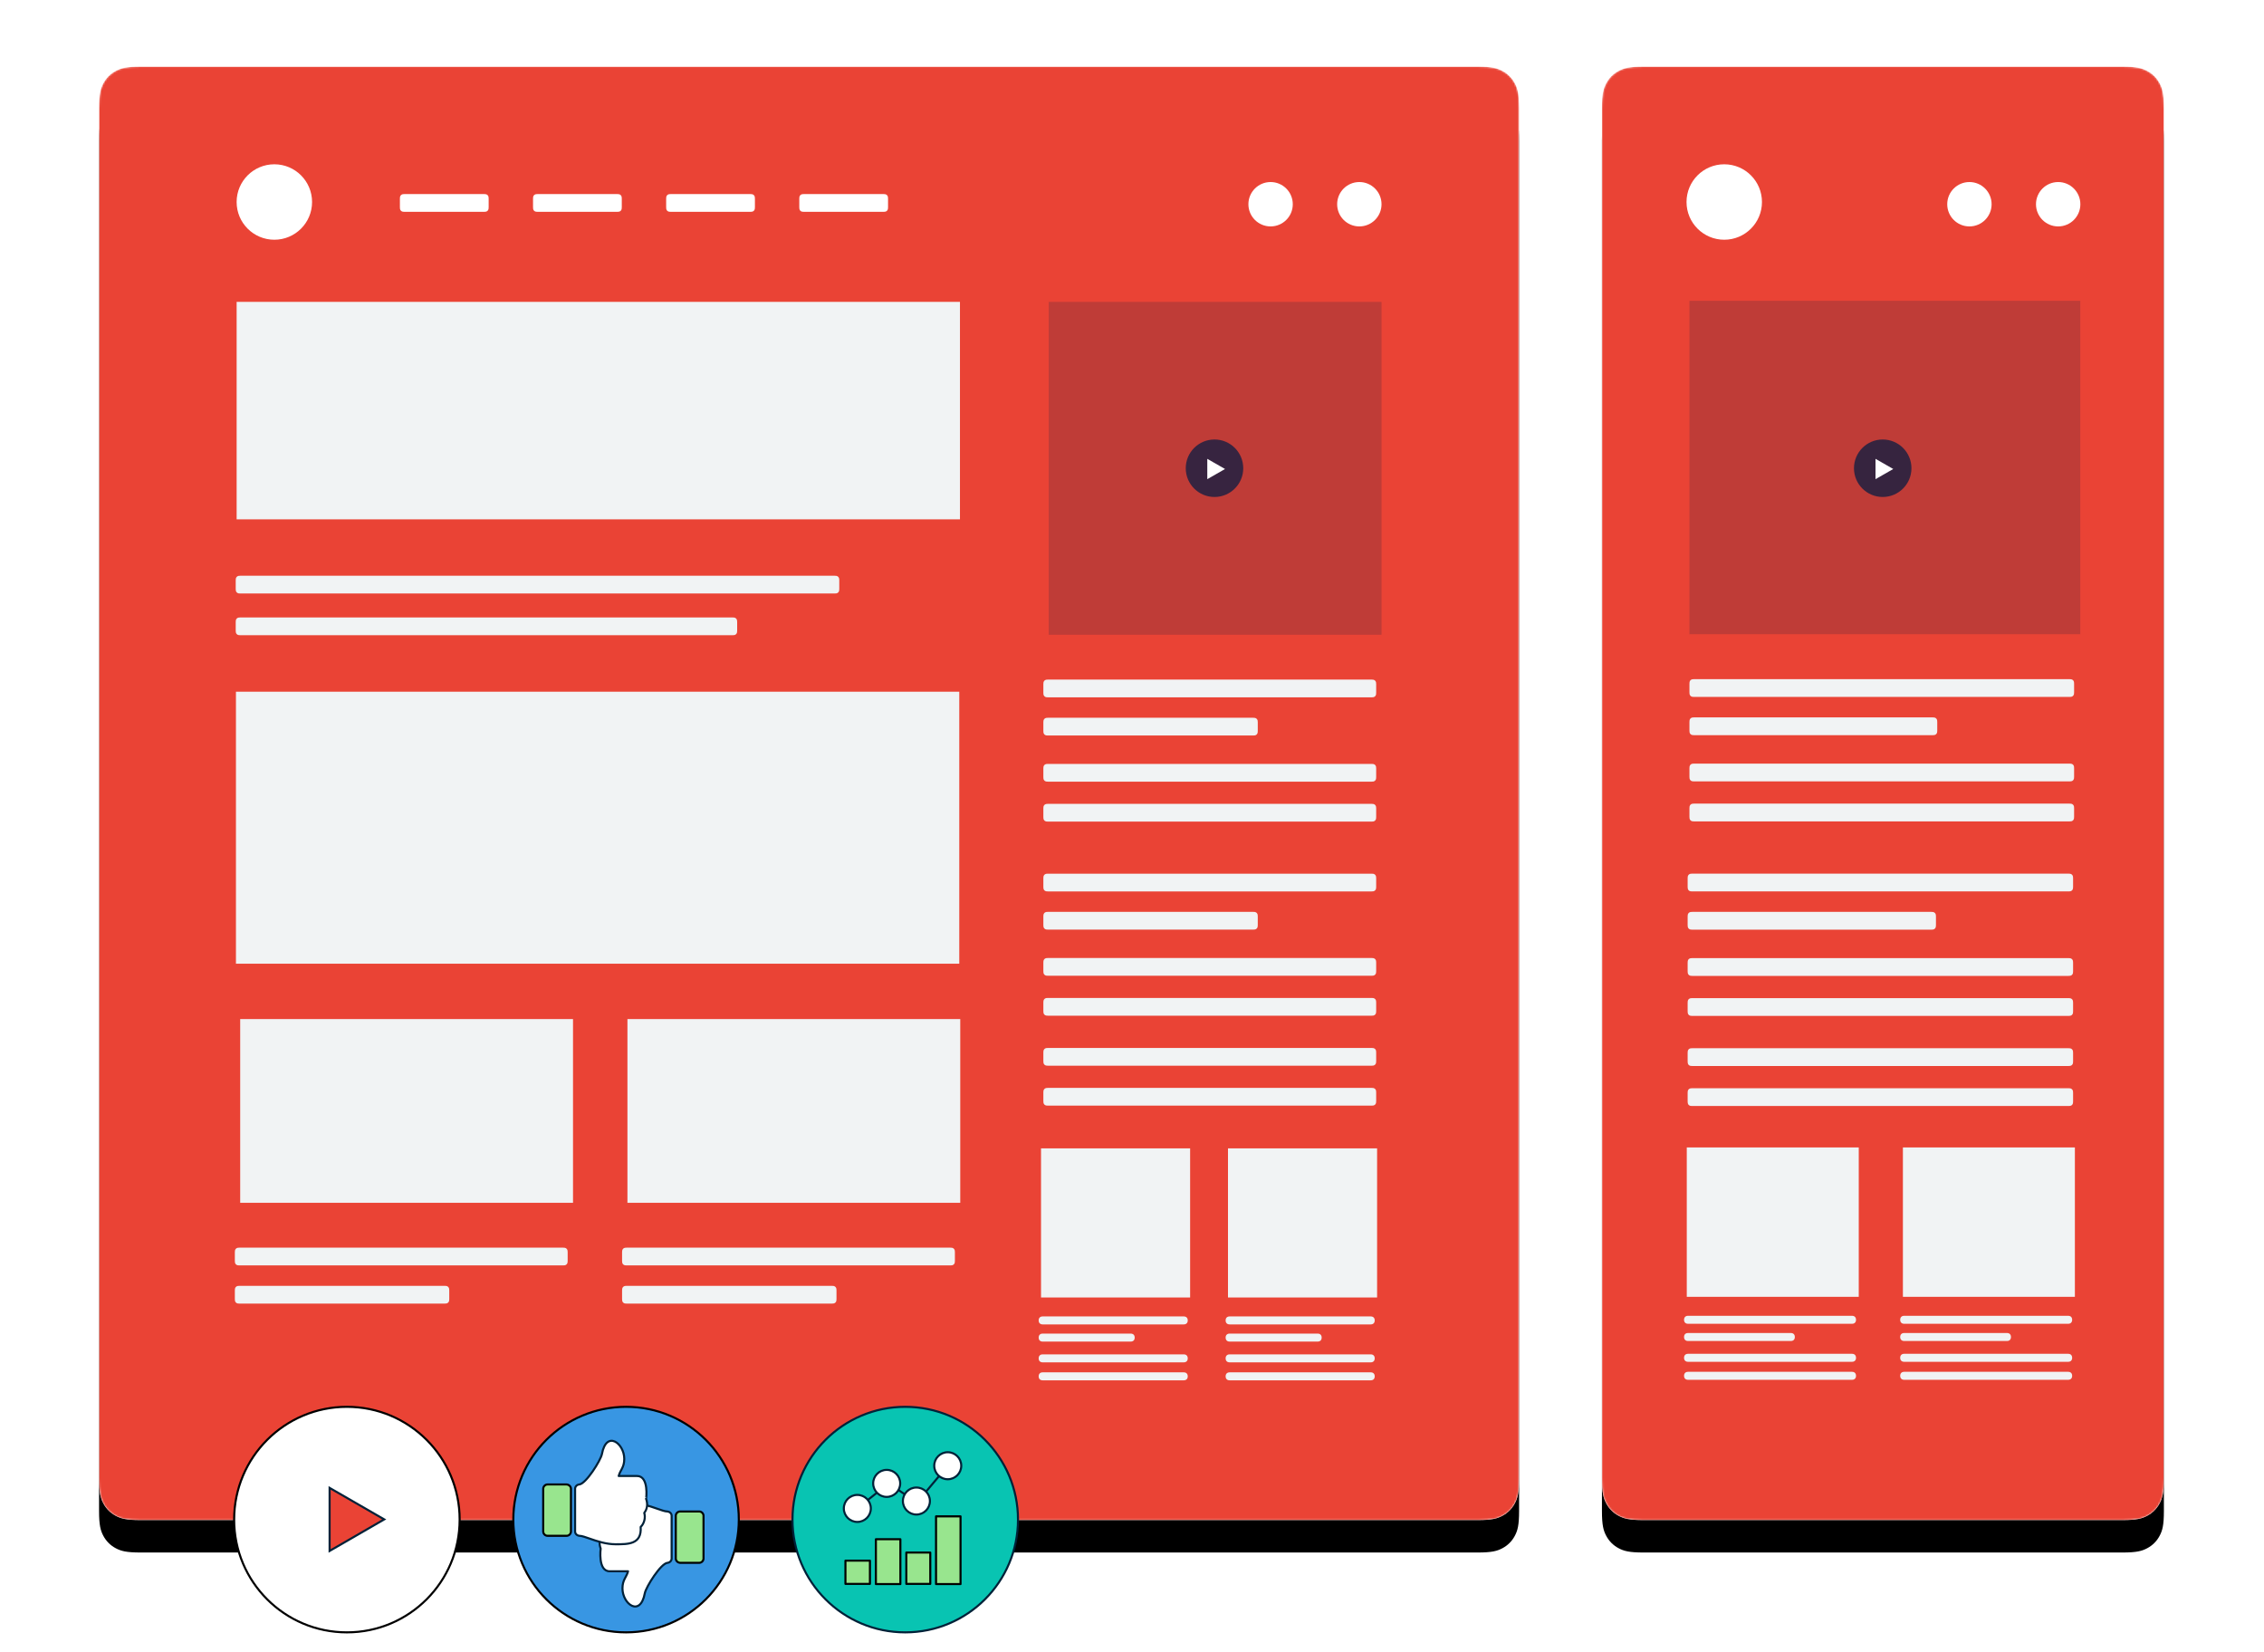 <?xml version="1.0" encoding="UTF-8"?>
<svg width="1257px" height="917px" viewBox="0 0 1257 917" version="1.1" xmlns="http://www.w3.org/2000/svg" xmlns:xlink="http://www.w3.org/1999/xlink">
    <title>native-img-9</title>
    <defs>
        <path d="M23.075,-9.32256277e-16 L765.345,-3.06200757e-14 C773.369,1.77911458e-14 776.278,0.835 779.212,2.404 C782.145,3.973 784.447,6.275 786.016,9.208 C787.585,12.142 788.42,15.051 788.42,23.075 L788.42,783.8 C788.42,791.824 787.585,794.733 786.016,797.667 C784.447,800.6 782.145,802.902 779.212,804.471 C776.278,806.04 773.369,806.875 765.345,806.875 L23.075,806.875 C15.051,806.875 12.142,806.04 9.208,804.471 C6.275,802.902 3.973,800.6 2.404,797.667 C0.835,794.733 1.86939253e-14,791.824 -3.21738361e-14,783.8 L6.21504185e-16,23.075 C-3.61111829e-16,15.051 0.835,12.142 2.404,9.208 C3.973,6.275 6.275,3.973 9.208,2.404 C12.142,0.835 15.051,5.41667744e-16 23.075,-9.32256277e-16 Z" id="path-1"></path>
        <filter x="-11.5%" y="-9.0%" width="123.1%" height="122.6%" filterUnits="objectBoundingBox" id="filter-3">
            <feMorphology radius="0.5" operator="dilate" in="SourceAlpha" result="shadowSpreadOuter1"></feMorphology>
            <feOffset dx="0" dy="0" in="shadowSpreadOuter1" result="shadowOffsetOuter1"></feOffset>
            <feColorMatrix values="0 0 0 0 0.082   0 0 0 0 0.118   0 0 0 0 0.255  0 0 0 0.13 0" type="matrix" in="shadowOffsetOuter1" result="shadowMatrixOuter1"></feColorMatrix>
            <feOffset dx="0" dy="18" in="SourceAlpha" result="shadowOffsetOuter2"></feOffset>
            <feGaussianBlur stdDeviation="27" in="shadowOffsetOuter2" result="shadowBlurOuter2"></feGaussianBlur>
            <feColorMatrix values="0 0 0 0 0.082   0 0 0 0 0.118   0 0 0 0 0.255  0 0 0 0.07 0" type="matrix" in="shadowBlurOuter2" result="shadowMatrixOuter2"></feColorMatrix>
            <feMerge>
                <feMergeNode in="shadowMatrixOuter1"></feMergeNode>
                <feMergeNode in="shadowMatrixOuter2"></feMergeNode>
            </feMerge>
        </filter>
        <polygon id="path-4" points="0 0 401.601 0 401.601 151 0 151"></polygon>
        <path d="M23.075,-9.32256277e-16 L288.925,9.32256277e-16 C296.949,-5.41667744e-16 299.858,0.835 302.792,2.404 C305.725,3.973 308.027,6.275 309.596,9.208 C311.165,12.142 312,15.051 312,23.075 L312,783.8 C312,791.824 311.165,794.733 309.596,797.667 C308.027,800.6 305.725,802.902 302.792,804.471 C299.858,806.04 296.949,806.875 288.925,806.875 L23.075,806.875 C15.051,806.875 12.142,806.04 9.208,804.471 C6.275,802.902 3.973,800.6 2.404,797.667 C0.835,794.733 1.86939253e-14,791.824 -3.21738361e-14,783.8 L6.21504185e-16,23.075 C-3.61111829e-16,15.051 0.835,12.142 2.404,9.208 C3.973,6.275 6.275,3.973 9.208,2.404 C12.142,0.835 15.051,5.41667744e-16 23.075,-9.32256277e-16 Z" id="path-6"></path>
        <filter x="-29.2%" y="-9.0%" width="158.3%" height="122.6%" filterUnits="objectBoundingBox" id="filter-8">
            <feMorphology radius="0.5" operator="dilate" in="SourceAlpha" result="shadowSpreadOuter1"></feMorphology>
            <feOffset dx="0" dy="0" in="shadowSpreadOuter1" result="shadowOffsetOuter1"></feOffset>
            <feColorMatrix values="0 0 0 0 0.082   0 0 0 0 0.118   0 0 0 0 0.255  0 0 0 0.13 0" type="matrix" in="shadowOffsetOuter1" result="shadowMatrixOuter1"></feColorMatrix>
            <feOffset dx="0" dy="18" in="SourceAlpha" result="shadowOffsetOuter2"></feOffset>
            <feGaussianBlur stdDeviation="27" in="shadowOffsetOuter2" result="shadowBlurOuter2"></feGaussianBlur>
            <feColorMatrix values="0 0 0 0 0.082   0 0 0 0 0.118   0 0 0 0 0.255  0 0 0 0.07 0" type="matrix" in="shadowBlurOuter2" result="shadowMatrixOuter2"></feColorMatrix>
            <feMerge>
                <feMergeNode in="shadowMatrixOuter1"></feMergeNode>
                <feMergeNode in="shadowMatrixOuter2"></feMergeNode>
            </feMerge>
        </filter>
    </defs>
    <g id="assets" stroke="none" stroke-width="1" fill="none" fill-rule="evenodd">
        <g id="native-img-4" transform="translate(-110, -217)">
            <g id="native-img-9" transform="translate(165, 254)">
                <g id="hero--img-1-copy-3">
                    <mask id="mask-2" fill="white">
                        <use xlink:href="#path-1"></use>
                    </mask>
                    <g id="Rectangle">
                        <use fill="black" fill-opacity="1" filter="url(#filter-3)" xlink:href="#path-1"></use>
                        <use fill="#FFFFFF" fill-rule="evenodd" xlink:href="#path-1"></use>
                    </g>
                    <path d="M23.075,1.69598e-13 L765.345,1.39910181e-13 C773.369,1.88321402e-13 776.278,0.835 779.212,2.404 C782.145,3.973 784.447,6.275 786.016,9.208 C787.585,12.142 788.42,15.051 788.42,23.075 L788.42,783.8 C788.42,791.824 787.585,794.733 786.016,797.667 C784.447,800.6 782.145,802.902 779.212,804.471 C776.278,806.04 773.369,806.875 765.345,806.875 L23.075,806.875 C15.051,806.875 12.142,806.04 9.208,804.471 C6.275,802.902 3.973,800.6 2.404,797.667 C0.835,794.733 7.55373442e-14,791.824 2.46695827e-14,783.8 L5.7464923e-14,23.075 C5.6482307e-14,15.051 0.835,12.142 2.404,9.208 C3.973,6.275 6.275,3.973 9.208,2.404 C12.142,0.835 15.051,1.71071924e-13 23.075,1.69598e-13 Z" id="Rectangle" fill="#EA4335" mask="url(#mask-2)"></path>
                    <g id="Group-2" mask="url(#mask-2)">
                        <g transform="translate(521.671, 130.582)">
                            <g id="Group-3" transform="translate(2.613, 0)">
                                <polygon id="Rectangle" fill-opacity="0.2" fill="#151E41" points="2.971 0 187.757 0 187.757 184.786 2.971 184.786"></polygon>
                                <g id="Group" transform="translate(79.062, 76.399)">
                                    <path d="M15.959,0 C7.145,0 0,7.146 0,15.959 C0,24.774 7.144,31.918 15.959,31.918 C24.772,31.918 31.918,24.773 31.918,15.959 C31.918,7.147 24.771,0 15.959,0 Z" id="Stroke-44" fill-opacity="0.8" fill="#151E41"></path>
                                    <polygon id="Fill-45" fill="#FFFFFF" points="11.956 10.742 11.956 22.02 21.811 16.382"></polygon>
                                </g>
                                <g id="Group-21" transform="translate(0, 209.688)" fill="#F1F3F4" fill-rule="nonzero">
                                    <path d="M2.564,21.197 L116.481,21.197 C117.372,21.197 117.696,21.289 118.022,21.464 C118.348,21.638 118.603,21.894 118.778,22.22 C118.952,22.546 119.045,22.869 119.045,23.76 L119.045,28.488 C119.045,29.379 118.952,29.703 118.778,30.029 C118.603,30.355 118.348,30.61 118.022,30.785 C117.696,30.959 117.372,31.052 116.481,31.052 L2.564,31.052 C1.672,31.052 1.349,30.959 1.023,30.785 C0.697,30.61 0.441,30.355 0.267,30.029 C0.093,29.703 4.01235366e-17,29.379 -6.90560205e-17,28.488 L6.90560205e-17,23.76 C-4.01235366e-17,22.869 0.093,22.546 0.267,22.22 C0.441,21.894 0.697,21.638 1.023,21.464 C1.349,21.289 1.672,21.197 2.564,21.197 Z" id="Rectangle_20"></path>
                                    <path d="M2.564,9.77023664e-18 L182.222,2.16938298e-16 C183.114,-1.26047399e-16 183.437,0.093 183.763,0.267 C184.089,0.441 184.345,0.697 184.519,1.023 C184.693,1.349 184.786,1.672 184.786,2.564 L184.786,7.291 C184.786,8.183 184.693,8.506 184.519,8.832 C184.345,9.158 184.089,9.414 183.763,9.588 C183.437,9.762 183.114,9.855 182.222,9.855 L2.564,9.855 C1.672,9.855 1.349,9.762 1.023,9.588 C0.697,9.414 0.441,9.158 0.267,8.832 C0.093,8.506 -2.57385571e-17,8.183 4.42982469e-17,7.291 L2.95764555e-16,2.564 C-1.71847724e-16,1.672 0.093,1.349 0.267,1.023 C0.441,0.697 0.697,0.441 1.023,0.267 C1.349,0.093 1.672,-5.67678885e-18 2.564,9.77023664e-18 Z" id="Rectangle_19"></path>
                                    <path d="M2.564,46.812 L182.222,46.812 C183.114,46.812 183.437,46.905 183.763,47.08 C184.089,47.254 184.345,47.51 184.519,47.836 C184.693,48.162 184.786,48.485 184.786,49.376 L184.786,54.104 C184.786,54.995 184.693,55.319 184.519,55.645 C184.345,55.97 184.089,56.226 183.763,56.401 C183.437,56.575 183.114,56.668 182.222,56.668 L2.564,56.668 C1.672,56.668 1.349,56.575 1.023,56.401 C0.697,56.226 0.441,55.97 0.267,55.645 C0.093,55.319 -2.57385571e-17,54.995 4.42982469e-17,54.104 L2.95764555e-16,49.376 C-1.71847724e-16,48.485 0.093,48.162 0.267,47.836 C0.441,47.51 0.697,47.254 1.023,47.08 C1.349,46.905 1.672,46.812 2.564,46.812 Z" id="Rectangle_19-Copy"></path>
                                    <path d="M2.564,68.987 L182.222,68.987 C183.114,68.987 183.437,69.08 183.763,69.254 C184.089,69.428 184.345,69.684 184.519,70.01 C184.693,70.336 184.786,70.659 184.786,71.551 L184.786,76.278 C184.786,77.17 184.693,77.493 184.519,77.819 C184.345,78.145 184.089,78.401 183.763,78.575 C183.437,78.749 183.114,78.842 182.222,78.842 L2.564,78.842 C1.672,78.842 1.349,78.749 1.023,78.575 C0.697,78.401 0.441,78.145 0.267,77.819 C0.093,77.493 4.01235366e-17,77.17 -6.90560205e-17,76.278 L6.90560205e-17,71.551 C-4.01235366e-17,70.659 0.093,70.336 0.267,70.01 C0.441,69.684 0.697,69.428 1.023,69.254 C1.349,69.08 1.672,68.987 2.564,68.987 Z" id="Rectangle_19-Copy"></path>
                                </g>
                            </g>
                            <g id="Group-3" transform="translate(0, 469.931)">
                                <polygon id="Rectangle" fill="#F1F3F4" points="1.314 0 84.098 0 84.098 82.784 1.314 82.784"></polygon>
                                <g id="Group-21" transform="translate(0, 93.296)" fill="#F1F3F4" fill-rule="nonzero">
                                    <path d="M2.207,9.538 L51.125,9.538 C51.588,9.538 51.983,9.631 52.309,9.806 C52.635,9.98 52.891,10.236 53.065,10.562 C53.239,10.888 53.332,11.282 53.332,11.745 L53.332,11.767 C53.332,12.23 53.239,12.624 53.065,12.95 C52.891,13.276 52.635,13.532 52.309,13.706 C51.983,13.881 51.588,13.973 51.125,13.973 L2.207,13.973 C1.744,13.973 1.349,13.881 1.023,13.706 C0.697,13.532 0.441,13.276 0.267,12.95 C0.093,12.624 3.13759355e-17,12.23 -2.53180152e-17,11.767 L2.53180152e-17,11.745 C-3.13759355e-17,11.282 0.093,10.888 0.267,10.562 C0.441,10.236 0.697,9.98 1.023,9.806 C1.349,9.631 1.744,9.538 2.207,9.538 Z" id="Rectangle_20"></path>
                                    <path d="M2.207,-3.79770228e-17 L80.577,-1.43097972e-15 C81.04,1.7733747e-15 81.435,0.093 81.761,0.267 C82.087,0.441 82.343,0.697 82.517,1.023 C82.691,1.349 82.784,1.744 82.784,2.207 L82.784,2.228 C82.784,2.691 82.691,3.086 82.517,3.412 C82.343,3.738 82.087,3.993 81.761,4.168 C81.435,4.342 81.04,4.435 80.577,4.435 L2.207,4.435 C1.744,4.435 1.349,4.342 1.023,4.168 C0.697,3.993 0.441,3.738 0.267,3.412 C0.093,3.086 3.13759355e-17,2.691 -2.53180152e-17,2.228 L2.53180152e-17,2.207 C-3.13759355e-17,1.744 0.093,1.349 0.267,1.023 C0.441,0.697 0.697,0.441 1.023,0.267 C1.349,0.093 1.744,4.70639033e-17 2.207,-3.79770228e-17 Z" id="Rectangle_19"></path>
                                    <path d="M2.207,21.066 L80.577,21.066 C81.04,21.066 81.435,21.158 81.761,21.333 C82.087,21.507 82.343,21.763 82.517,22.089 C82.691,22.415 82.784,22.809 82.784,23.272 L82.784,23.294 C82.784,23.757 82.691,24.151 82.517,24.477 C82.343,24.803 82.087,25.059 81.761,25.233 C81.435,25.408 81.04,25.5 80.577,25.5 L2.207,25.5 C1.744,25.5 1.349,25.408 1.023,25.233 C0.697,25.059 0.441,24.803 0.267,24.477 C0.093,24.151 -2.01271218e-17,23.757 1.62410704e-17,23.294 L6.68771007e-17,23.272 C-8.28789929e-17,22.809 0.093,22.415 0.267,22.089 C0.441,21.763 0.697,21.507 1.023,21.333 C1.349,21.158 1.744,21.066 2.207,21.066 Z" id="Rectangle_19-Copy"></path>
                                    <path d="M2.207,31.044 L80.577,31.044 C81.04,31.044 81.435,31.137 81.761,31.311 C82.087,31.485 82.343,31.741 82.517,32.067 C82.691,32.393 82.784,32.788 82.784,33.251 L82.784,33.272 C82.784,33.735 82.691,34.13 82.517,34.456 C82.343,34.782 82.087,35.037 81.761,35.212 C81.435,35.386 81.04,35.479 80.577,35.479 L2.207,35.479 C1.744,35.479 1.349,35.386 1.023,35.212 C0.697,35.037 0.441,34.782 0.267,34.456 C0.093,34.13 3.13759355e-17,33.735 -2.53180152e-17,33.272 L2.53180152e-17,33.251 C-3.13759355e-17,32.788 0.093,32.393 0.267,32.067 C0.441,31.741 0.697,31.485 1.023,31.311 C1.349,31.137 1.744,31.044 2.207,31.044 Z" id="Rectangle_19-Copy"></path>
                                </g>
                            </g>
                            <g id="Group-3" transform="translate(103.809, 469.931)">
                                <polygon id="Rectangle" fill="#F1F3F4" points="1.314 0 84.098 0 84.098 82.784 1.314 82.784"></polygon>
                                <g id="Group-21" transform="translate(0, 93.296)" fill="#F1F3F4" fill-rule="nonzero">
                                    <path d="M2.207,9.538 L51.125,9.538 C51.588,9.538 51.983,9.631 52.309,9.806 C52.635,9.98 52.891,10.236 53.065,10.562 C53.239,10.888 53.332,11.282 53.332,11.745 L53.332,11.767 C53.332,12.23 53.239,12.624 53.065,12.95 C52.891,13.276 52.635,13.532 52.309,13.706 C51.983,13.881 51.588,13.973 51.125,13.973 L2.207,13.973 C1.744,13.973 1.349,13.881 1.023,13.706 C0.697,13.532 0.441,13.276 0.267,12.95 C0.093,12.624 -2.01271218e-17,12.23 1.62410704e-17,11.767 L6.68771007e-17,11.745 C-8.28789929e-17,11.282 0.093,10.888 0.267,10.562 C0.441,10.236 0.697,9.98 1.023,9.806 C1.349,9.631 1.744,9.538 2.207,9.538 Z" id="Rectangle_20"></path>
                                    <path d="M2.207,-3.79770228e-17 L80.577,3.79770228e-17 C81.04,-4.70639033e-17 81.435,0.093 81.761,0.267 C82.087,0.441 82.343,0.697 82.517,1.023 C82.691,1.349 82.784,1.744 82.784,2.207 L82.784,2.228 C82.784,2.691 82.691,3.086 82.517,3.412 C82.343,3.738 82.087,3.993 81.761,4.168 C81.435,4.342 81.04,4.435 80.577,4.435 L2.207,4.435 C1.744,4.435 1.349,4.342 1.023,4.168 C0.697,3.993 0.441,3.738 0.267,3.412 C0.093,3.086 3.13759355e-17,2.691 -2.53180152e-17,2.228 L1.08436186e-16,2.207 C-1.3438205e-16,1.744 0.093,1.349 0.267,1.023 C0.441,0.697 0.697,0.441 1.023,0.267 C1.349,0.093 1.744,4.70639033e-17 2.207,-3.79770228e-17 Z" id="Rectangle_19"></path>
                                    <path d="M2.207,21.066 L80.577,21.066 C81.04,21.066 81.435,21.158 81.761,21.333 C82.087,21.507 82.343,21.763 82.517,22.089 C82.691,22.415 82.784,22.809 82.784,23.272 L82.784,23.294 C82.784,23.757 82.691,24.151 82.517,24.477 C82.343,24.803 82.087,25.059 81.761,25.233 C81.435,25.408 81.04,25.5 80.577,25.5 L2.207,25.5 C1.744,25.5 1.349,25.408 1.023,25.233 C0.697,25.059 0.441,24.803 0.267,24.477 C0.093,24.151 -2.01271218e-17,23.757 1.62410704e-17,23.294 L1.08436186e-16,23.272 C-1.3438205e-16,22.809 0.093,22.415 0.267,22.089 C0.441,21.763 0.697,21.507 1.023,21.333 C1.349,21.158 1.744,21.066 2.207,21.066 Z" id="Rectangle_19-Copy"></path>
                                    <path d="M2.207,31.044 L80.577,31.044 C81.04,31.044 81.435,31.137 81.761,31.311 C82.087,31.485 82.343,31.741 82.517,32.067 C82.691,32.393 82.784,32.788 82.784,33.251 L82.784,33.272 C82.784,33.735 82.691,34.13 82.517,34.456 C82.343,34.782 82.087,35.037 81.761,35.212 C81.435,35.386 81.04,35.479 80.577,35.479 L2.207,35.479 C1.744,35.479 1.349,35.386 1.023,35.212 C0.697,35.037 0.441,34.782 0.267,34.456 C0.093,34.13 -2.01271218e-17,33.735 1.62410704e-17,33.272 L1.08436186e-16,33.251 C-1.3438205e-16,32.788 0.093,32.393 0.267,32.067 C0.441,31.741 0.697,31.485 1.023,31.311 C1.349,31.137 1.744,31.044 2.207,31.044 Z" id="Rectangle_19-Copy"></path>
                                </g>
                            </g>
                            <g id="Group-21" transform="translate(2.613, 317.439)">
                                <path d="M2.564,21.197 L116.481,21.197 C117.372,21.197 117.696,21.289 118.022,21.464 C118.348,21.638 118.603,21.894 118.778,22.22 C118.952,22.546 119.045,22.869 119.045,23.76 L119.045,28.488 C119.045,29.379 118.952,29.703 118.778,30.029 C118.603,30.355 118.348,30.61 118.022,30.785 C117.696,30.959 117.372,31.052 116.481,31.052 L2.564,31.052 C1.672,31.052 1.349,30.959 1.023,30.785 C0.697,30.61 0.441,30.355 0.267,30.029 C0.093,29.703 4.01235366e-17,29.379 -6.90560205e-17,28.488 L1.82410288e-16,23.76 C-1.0598563e-16,22.869 0.093,22.546 0.267,22.22 C0.441,21.894 0.697,21.638 1.023,21.464 C1.349,21.289 1.672,21.197 2.564,21.197 Z" id="Rectangle_20" fill="#F1F3F4" fill-rule="nonzero"></path>
                                <path d="M2.564,-1.03584031e-16 L182.222,8.11687468e-15 C183.114,-4.71613794e-15 183.437,0.093 183.763,0.267 C184.089,0.441 184.345,0.697 184.519,1.023 C184.693,1.349 184.786,1.672 184.786,2.564 L184.786,7.291 C184.786,8.183 184.693,8.506 184.519,8.832 C184.345,9.158 184.089,9.414 183.763,9.588 C183.437,9.762 183.114,9.855 182.222,9.855 L2.564,9.855 C1.672,9.855 1.349,9.762 1.023,9.588 C0.697,9.414 0.441,9.158 0.267,8.832 C0.093,8.506 4.01235366e-17,8.183 -6.90560205e-17,7.291 L6.90560205e-17,2.564 C-4.01235366e-17,1.672 0.093,1.349 0.267,1.023 C0.441,0.697 0.697,0.441 1.023,0.267 C1.349,0.093 1.672,6.01853049e-17 2.564,-1.03584031e-16 Z" id="Rectangle_19" fill="#F1F3F4" fill-rule="nonzero"></path>
                                <path d="M2.564,46.812 L182.222,46.812 C183.114,46.812 183.437,46.905 183.763,47.08 C184.089,47.254 184.345,47.51 184.519,47.836 C184.693,48.162 184.786,48.485 184.786,49.376 L184.786,54.104 C184.786,54.995 184.693,55.319 184.519,55.645 C184.345,55.97 184.089,56.226 183.763,56.401 C183.437,56.575 183.114,56.668 182.222,56.668 L2.564,56.668 C1.672,56.668 1.349,56.575 1.023,56.401 C0.697,56.226 0.441,55.97 0.267,55.645 C0.093,55.319 1.85622056e-16,54.995 -3.19471353e-16,54.104 L1.82410288e-16,49.376 C-1.0598563e-16,48.485 0.093,48.162 0.267,47.836 C0.441,47.51 0.697,47.254 1.023,47.08 C1.349,46.905 1.672,46.812 2.564,46.812 Z" id="Rectangle_19-Copy" fill="#F1F3F4" fill-rule="nonzero"></path>
                                <path d="M2.564,68.987 L182.222,68.987 C183.114,68.987 183.437,69.08 183.763,69.254 C184.089,69.428 184.345,69.684 184.519,70.01 C184.693,70.336 184.786,70.659 184.786,71.551 L184.786,76.278 C184.786,77.17 184.693,77.493 184.519,77.819 C184.345,78.145 184.089,78.401 183.763,78.575 C183.437,78.749 183.114,78.842 182.222,78.842 L2.564,78.842 C1.672,78.842 1.349,78.749 1.023,78.575 C0.697,78.401 0.441,78.145 0.267,77.819 C0.093,77.493 4.01235366e-17,77.17 -6.90560205e-17,76.278 L1.82410288e-16,71.551 C-1.0598563e-16,70.659 0.093,70.336 0.267,70.01 C0.441,69.684 0.697,69.428 1.023,69.254 C1.349,69.08 1.672,68.987 2.564,68.987 Z" id="Rectangle_19-Copy" fill="#F1F3F4" fill-rule="nonzero"></path>
                                <path d="M2.564,96.746 L182.222,96.746 C183.114,96.746 183.437,96.839 183.763,97.013 C184.089,97.187 184.345,97.443 184.519,97.769 C184.693,98.095 184.786,98.418 184.786,99.31 L184.786,104.037 C184.786,104.929 184.693,105.252 184.519,105.578 C184.345,105.904 184.089,106.16 183.763,106.334 C183.437,106.508 183.114,106.601 182.222,106.601 L2.564,106.601 C1.672,106.601 1.349,106.508 1.023,106.334 C0.697,106.16 0.441,105.904 0.267,105.578 C0.093,105.252 4.01235366e-17,104.929 -6.90560205e-17,104.037 L1.82410288e-16,99.31 C-1.0598563e-16,98.418 0.093,98.095 0.267,97.769 C0.441,97.443 0.697,97.187 1.023,97.013 C1.349,96.839 1.672,96.746 2.564,96.746 Z" id="Rectangle_19-Copy" fill="#F1F3F4" fill-rule="nonzero"></path>
                                <path d="M2.564,118.92 L182.222,118.92 C183.114,118.92 183.437,119.013 183.763,119.187 C184.089,119.361 184.345,119.617 184.519,119.943 C184.693,120.269 184.786,120.592 184.786,121.484 L184.786,126.211 C184.786,127.103 184.693,127.426 184.519,127.752 C184.345,128.078 184.089,128.334 183.763,128.508 C183.437,128.682 183.114,128.775 182.222,128.775 L2.564,128.775 C1.672,128.775 1.349,128.682 1.023,128.508 C0.697,128.334 0.441,128.078 0.267,127.752 C0.093,127.426 1.85622056e-16,127.103 -3.19471353e-16,126.211 L1.82410288e-16,121.484 C-1.0598563e-16,120.592 0.093,120.269 0.267,119.943 C0.441,119.617 0.697,119.361 1.023,119.187 C1.349,119.013 1.672,118.92 2.564,118.92 Z" id="Rectangle_19-Copy" fill="#F1F3F4" fill-rule="nonzero"></path>
                            </g>
                        </g>
                    </g>
                    <g id="Group-2" mask="url(#mask-2)">
                        <g transform="translate(290.387, 528.736)">
                            <polygon id="Rectangle" fill="#F1F3F4" points="2.971 0 187.757 0 187.757 102 2.971 102"></polygon>
                            <g id="Group-21" stroke-width="1" fill="none" transform="translate(0, 126.902)">
                                <path d="M2.564,21.197 L116.481,21.197 C117.372,21.197 117.696,21.289 118.022,21.464 C118.348,21.638 118.603,21.894 118.778,22.22 C118.952,22.546 119.045,22.869 119.045,23.76 L119.045,28.488 C119.045,29.379 118.952,29.703 118.778,30.029 C118.603,30.355 118.348,30.61 118.022,30.785 C117.696,30.959 117.372,31.052 116.481,31.052 L2.564,31.052 C1.672,31.052 1.349,30.959 1.023,30.785 C0.697,30.61 0.441,30.355 0.267,30.029 C0.093,29.703 4.01235366e-17,29.379 -6.90560205e-17,28.488 L2.95764555e-16,23.76 C-1.71847724e-16,22.869 0.093,22.546 0.267,22.22 C0.441,21.894 0.697,21.638 1.023,21.464 C1.349,21.289 1.672,21.197 2.564,21.197 Z" id="Rectangle_20" fill="#F1F3F4" fill-rule="nonzero"></path>
                                <path d="M2.564,-1.03584031e-16 L182.222,1.03584031e-16 C183.114,-6.01853049e-17 183.437,0.093 183.763,0.267 C184.089,0.441 184.345,0.697 184.519,1.023 C184.693,1.349 184.786,1.672 184.786,2.564 L184.786,7.291 C184.786,8.183 184.693,8.506 184.519,8.832 C184.345,9.158 184.089,9.414 183.763,9.588 C183.437,9.762 183.114,9.855 182.222,9.855 L2.564,9.855 C1.672,9.855 1.349,9.762 1.023,9.588 C0.697,9.414 0.441,9.158 0.267,8.832 C0.093,8.506 4.01235366e-17,8.183 -6.90560205e-17,7.291 L6.90560205e-17,2.564 C-4.01235366e-17,1.672 0.093,1.349 0.267,1.023 C0.441,0.697 0.697,0.441 1.023,0.267 C1.349,0.093 1.672,6.01853049e-17 2.564,-1.03584031e-16 Z" id="Rectangle_19" fill="#F1F3F4" fill-rule="nonzero"></path>
                            </g>
                        </g>
                    </g>
                    <g id="Group-2" mask="url(#mask-2)">
                        <g transform="translate(75.387, 528.736)">
                            <polygon id="Rectangle" fill="#F1F3F4" points="2.971 0 187.757 0 187.757 102 2.971 102"></polygon>
                            <g id="Group-21" stroke-width="1" fill="none" transform="translate(0, 126.902)">
                                <path d="M2.564,21.197 L116.481,21.197 C117.372,21.197 117.696,21.289 118.022,21.464 C118.348,21.638 118.603,21.894 118.778,22.22 C118.952,22.546 119.045,22.869 119.045,23.76 L119.045,28.488 C119.045,29.379 118.952,29.703 118.778,30.029 C118.603,30.355 118.348,30.61 118.022,30.785 C117.696,30.959 117.372,31.052 116.481,31.052 L2.564,31.052 C1.672,31.052 1.349,30.959 1.023,30.785 C0.697,30.61 0.441,30.355 0.267,30.029 C0.093,29.703 4.01235366e-17,29.379 -6.90560205e-17,28.488 L2.95764555e-16,23.76 C-1.71847724e-16,22.869 0.093,22.546 0.267,22.22 C0.441,21.894 0.697,21.638 1.023,21.464 C1.349,21.289 1.672,21.197 2.564,21.197 Z" id="Rectangle_20" fill="#F1F3F4" fill-rule="nonzero"></path>
                                <path d="M2.564,-1.03584031e-16 L182.222,1.03584031e-16 C183.114,-6.01853049e-17 183.437,0.093 183.763,0.267 C184.089,0.441 184.345,0.697 184.519,1.023 C184.693,1.349 184.786,1.672 184.786,2.564 L184.786,7.291 C184.786,8.183 184.693,8.506 184.519,8.832 C184.345,9.158 184.089,9.414 183.763,9.588 C183.437,9.762 183.114,9.855 182.222,9.855 L2.564,9.855 C1.672,9.855 1.349,9.762 1.023,9.588 C0.697,9.414 0.441,9.158 0.267,8.832 C0.093,8.506 4.01235366e-17,8.183 -6.90560205e-17,7.291 L6.90560205e-17,2.564 C-4.01235366e-17,1.672 0.093,1.349 0.267,1.023 C0.441,0.697 0.697,0.441 1.023,0.267 C1.349,0.093 1.672,6.01853049e-17 2.564,-1.03584031e-16 Z" id="Rectangle_19" fill="#F1F3F4" fill-rule="nonzero"></path>
                            </g>
                        </g>
                    </g>
                    <polygon id="Rectangle" fill="#F1F3F4" mask="url(#mask-2)" points="76.378 130.582 477.98 130.582 477.98 251.309 76.378 251.309"></polygon>
                    <g id="Group-6" mask="url(#mask-2)">
                        <g transform="translate(76, 347)">
                            <mask id="mask-5" fill="white">
                                <use xlink:href="#path-4"></use>
                            </mask>
                            <use id="Rectangle" stroke="none" fill="#F1F3F4" fill-rule="evenodd" xlink:href="#path-4"></use>
                        </g>
                    </g>
                    <circle id="Oval" fill="#FFFFFF" mask="url(#mask-2)" cx="97.321" cy="75.146" r="20.942"></circle>
                    <path d="M169.596,70.737 L213.744,70.737 C214.636,70.737 214.959,70.83 215.285,71.004 C215.611,71.178 215.866,71.434 216.041,71.76 C216.215,72.086 216.308,72.409 216.308,73.301 L216.308,78.028 C216.308,78.92 216.215,79.243 216.041,79.569 C215.866,79.895 215.611,80.151 215.285,80.325 C214.959,80.499 214.636,80.592 213.744,80.592 L169.596,80.592 C168.704,80.592 168.381,80.499 168.055,80.325 C167.729,80.151 167.473,79.895 167.299,79.569 C167.124,79.243 167.032,78.92 167.032,78.028 L167.032,73.301 C167.032,72.409 167.124,72.086 167.299,71.76 C167.473,71.434 167.729,71.178 168.055,71.004 C168.381,70.83 168.704,70.737 169.596,70.737 Z" id="Rectangle_20" fill="#FFFFFF" fill-rule="nonzero" mask="url(#mask-2)"></path>
                    <path d="M243.51,70.737 L287.658,70.737 C288.55,70.737 288.873,70.83 289.199,71.004 C289.525,71.178 289.781,71.434 289.955,71.76 C290.129,72.086 290.222,72.409 290.222,73.301 L290.222,78.028 C290.222,78.92 290.129,79.243 289.955,79.569 C289.781,79.895 289.525,80.151 289.199,80.325 C288.873,80.499 288.55,80.592 287.658,80.592 L243.51,80.592 C242.618,80.592 242.295,80.499 241.969,80.325 C241.643,80.151 241.387,79.895 241.213,79.569 C241.039,79.243 240.946,78.92 240.946,78.028 L240.946,73.301 C240.946,72.409 241.039,72.086 241.213,71.76 C241.387,71.434 241.643,71.178 241.969,71.004 C242.295,70.83 242.618,70.737 243.51,70.737 Z" id="Rectangle_20" fill="#FFFFFF" fill-rule="nonzero" mask="url(#mask-2)"></path>
                    <path d="M317.424,70.737 L361.573,70.737 C362.464,70.737 362.788,70.83 363.113,71.004 C363.439,71.178 363.695,71.434 363.869,71.76 C364.044,72.086 364.137,72.409 364.137,73.301 L364.137,78.028 C364.137,78.92 364.044,79.243 363.869,79.569 C363.695,79.895 363.439,80.151 363.113,80.325 C362.788,80.499 362.464,80.592 361.573,80.592 L317.424,80.592 C316.533,80.592 316.209,80.499 315.884,80.325 C315.558,80.151 315.302,79.895 315.128,79.569 C314.953,79.243 314.86,78.92 314.86,78.028 L314.86,73.301 C314.86,72.409 314.953,72.086 315.128,71.76 C315.302,71.434 315.558,71.178 315.884,71.004 C316.209,70.83 316.533,70.737 317.424,70.737 Z" id="Rectangle_20" fill="#FFFFFF" fill-rule="nonzero" mask="url(#mask-2)"></path>
                    <path d="M391.339,70.737 L435.487,70.737 C436.379,70.737 436.702,70.83 437.028,71.004 C437.354,71.178 437.61,71.434 437.784,71.76 C437.958,72.086 438.051,72.409 438.051,73.301 L438.051,78.028 C438.051,78.92 437.958,79.243 437.784,79.569 C437.61,79.895 437.354,80.151 437.028,80.325 C436.702,80.499 436.379,80.592 435.487,80.592 L391.339,80.592 C390.447,80.592 390.124,80.499 389.798,80.325 C389.472,80.151 389.216,79.895 389.042,79.569 C388.868,79.243 388.775,78.92 388.775,78.028 L388.775,73.301 C388.775,72.409 388.868,72.086 389.042,71.76 C389.216,71.434 389.472,71.178 389.798,71.004 C390.124,70.83 390.447,70.737 391.339,70.737 Z" id="Rectangle_20" fill="#FFFFFF" fill-rule="nonzero" mask="url(#mask-2)"></path>
                    <circle id="Oval" fill="#FFFFFF" mask="url(#mask-2)" cx="699.723" cy="76.378" r="12.319"></circle>
                    <circle id="Oval" fill="#FFFFFF" mask="url(#mask-2)" cx="650.447" cy="76.378" r="12.319"></circle>
                    <g id="Group-21" mask="url(#mask-2)" fill="#F1F3F4" fill-rule="nonzero">
                        <g transform="translate(75.871, 282.625)">
                            <path d="M2.564,-1.03584031e-16 L332.538,1.03584031e-16 C333.43,-6.01853049e-17 333.753,0.093 334.079,0.267 C334.405,0.441 334.661,0.697 334.835,1.023 C335.009,1.349 335.102,1.672 335.102,2.564 L335.102,7.291 C335.102,8.183 335.009,8.506 334.835,8.832 C334.661,9.158 334.405,9.414 334.079,9.588 C333.753,9.762 333.43,9.855 332.538,9.855 L2.564,9.855 C1.672,9.855 1.349,9.762 1.023,9.588 C0.697,9.414 0.441,9.158 0.267,8.832 C0.093,8.506 4.01235366e-17,8.183 -6.90560205e-17,7.291 L6.90560205e-17,2.564 C-4.01235366e-17,1.672 0.093,1.349 0.267,1.023 C0.441,0.697 0.697,0.441 1.023,0.267 C1.349,0.093 1.672,6.01853049e-17 2.564,-1.03584031e-16 Z" id="Rectangle_20"></path>
                            <path d="M2.564,23.152 L275.847,23.152 C276.738,23.152 277.062,23.245 277.388,23.419 C277.714,23.593 277.969,23.849 278.144,24.175 C278.318,24.501 278.411,24.824 278.411,25.716 L278.411,30.443 C278.411,31.335 278.318,31.658 278.144,31.984 C277.969,32.31 277.714,32.566 277.388,32.74 C277.062,32.914 276.738,33.007 275.847,33.007 L2.564,33.007 C1.672,33.007 1.349,32.914 1.023,32.74 C0.697,32.566 0.441,32.31 0.267,31.984 C0.093,31.658 1.19759963e-16,31.335 -2.06117086e-16,30.443 L1.82410288e-16,25.716 C-1.0598563e-16,24.824 0.093,24.501 0.267,24.175 C0.441,23.849 0.697,23.593 1.023,23.419 C1.349,23.245 1.672,23.152 2.564,23.152 Z" id="Rectangle_19"></path>
                        </g>
                    </g>
                </g>
                <g id="hero--img-1-copy-4" transform="translate(834.42, 0)">
                    <mask id="mask-7" fill="white">
                        <use xlink:href="#path-6"></use>
                    </mask>
                    <g id="Rectangle">
                        <use fill="black" fill-opacity="1" filter="url(#filter-8)" xlink:href="#path-6"></use>
                        <use fill="#FFFFFF" fill-rule="evenodd" xlink:href="#path-6"></use>
                    </g>
                    <path d="M23.075,1.69598e-13 L288.925,1.71462513e-13 C296.949,1.69988589e-13 299.858,0.835 302.792,2.404 C305.725,3.973 308.027,6.275 309.596,9.208 C311.165,12.142 312,15.051 312,23.075 L312,783.8 C312,791.824 311.165,794.733 309.596,797.667 C308.027,800.6 305.725,802.902 302.792,804.471 C299.858,806.04 296.949,806.875 288.925,806.875 L23.075,806.875 C15.051,806.875 12.142,806.04 9.208,804.471 C6.275,802.902 3.973,800.6 2.404,797.667 C0.835,794.733 1.86939253e-14,791.824 -3.21738361e-14,783.8 L6.21504185e-16,23.075 C-3.61111829e-16,15.051 0.835,12.142 2.404,9.208 C3.973,6.275 6.275,3.973 9.208,2.404 C12.142,0.835 15.051,1.71071924e-13 23.075,1.69598e-13 Z" id="Rectangle" fill="#EA4335" mask="url(#mask-7)"></path>
                    <g id="Group-2" mask="url(#mask-7)">
                        <g transform="translate(45.58, 130)">
                            <g id="Group-3" transform="translate(3, 0)">
                                <polygon id="Rectangle" fill-opacity="0.2" fill="#151E41" points="0 0 217 0 217 185.087 0 185.087"></polygon>
                                <g id="Group-21" transform="translate(0, 210.03)" fill="#F1F3F4" fill-rule="nonzero">
                                    <path d="M2.564,21.231 L135.022,21.231 C135.913,21.231 136.237,21.324 136.562,21.498 C136.888,21.673 137.144,21.928 137.319,22.254 C137.493,22.58 137.586,22.904 137.586,23.795 L137.586,28.539 C137.586,29.43 137.493,29.753 137.319,30.079 C137.144,30.405 136.888,30.661 136.562,30.835 C136.237,31.01 135.913,31.102 135.022,31.102 L2.564,31.102 C1.672,31.102 1.349,31.01 1.023,30.835 C0.697,30.661 0.441,30.405 0.267,30.079 C0.093,29.753 4.01235366e-17,29.43 -6.90560205e-17,28.539 L6.90560205e-17,23.795 C-4.01235366e-17,22.904 0.093,22.58 0.267,22.254 C0.441,21.928 0.697,21.673 1.023,21.498 C1.349,21.324 1.672,21.231 2.564,21.231 Z" id="Rectangle_20"></path>
                                    <path d="M2.564,-1.03584031e-16 L211.002,-7.90970662e-15 C211.893,4.59576733e-15 212.217,0.093 212.543,0.267 C212.869,0.441 213.124,0.697 213.299,1.023 C213.473,1.349 213.566,1.672 213.566,2.564 L213.566,7.307 C213.566,8.199 213.473,8.522 213.299,8.848 C213.124,9.174 212.869,9.43 212.543,9.604 C212.217,9.778 211.893,9.871 211.002,9.871 L2.564,9.871 C1.672,9.871 1.349,9.778 1.023,9.604 C0.697,9.43 0.441,9.174 0.267,8.848 C0.093,8.522 4.01235366e-17,8.199 -6.90560205e-17,7.307 L6.90560205e-17,2.564 C-4.01235366e-17,1.672 0.093,1.349 0.267,1.023 C0.441,0.697 0.697,0.441 1.023,0.267 C1.349,0.093 1.672,6.01853049e-17 2.564,-1.03584031e-16 Z" id="Rectangle_19"></path>
                                    <path d="M2.564,46.889 L211.002,46.889 C211.893,46.889 212.217,46.982 212.543,47.156 C212.869,47.33 213.124,47.586 213.299,47.912 C213.473,48.238 213.566,48.561 213.566,49.453 L213.566,54.196 C213.566,55.088 213.473,55.411 213.299,55.737 C213.124,56.063 212.869,56.319 212.543,56.493 C212.217,56.667 211.893,56.76 211.002,56.76 L2.564,56.76 C1.672,56.76 1.349,56.667 1.023,56.493 C0.697,56.319 0.441,56.063 0.267,55.737 C0.093,55.411 1.85622056e-16,55.088 -3.19471353e-16,54.196 L6.90560205e-17,49.453 C-4.01235366e-17,48.561 0.093,48.238 0.267,47.912 C0.441,47.586 0.697,47.33 1.023,47.156 C1.349,46.982 1.672,46.889 2.564,46.889 Z" id="Rectangle_19-Copy"></path>
                                    <path d="M2.564,69.099 L211.002,69.099 C211.893,69.099 212.217,69.192 212.543,69.366 C212.869,69.541 213.124,69.796 213.299,70.122 C213.473,70.448 213.566,70.771 213.566,71.663 L213.566,76.407 C213.566,77.298 213.473,77.621 213.299,77.947 C213.124,78.273 212.869,78.529 212.543,78.703 C212.217,78.878 211.893,78.97 211.002,78.97 L2.564,78.97 C1.672,78.97 1.349,78.878 1.023,78.703 C0.697,78.529 0.441,78.273 0.267,77.947 C0.093,77.621 4.01235366e-17,77.298 -6.90560205e-17,76.407 L6.90560205e-17,71.663 C-4.01235366e-17,70.771 0.093,70.448 0.267,70.122 C0.441,69.796 0.697,69.541 1.023,69.366 C1.349,69.192 1.672,69.099 2.564,69.099 Z" id="Rectangle_19-Copy"></path>
                                </g>
                            </g>
                            <g id="Group-3" transform="translate(0, 470)">
                                <polygon id="Rectangle" fill="#F1F3F4" points="1.516 0 97 0 97 82.929 1.516 82.929"></polygon>
                                <g id="Group-21" transform="translate(0, 93.459)" fill="#F1F3F4" fill-rule="nonzero">
                                    <path d="M2.208,9.555 L59.306,9.555 C59.77,9.555 60.165,9.648 60.491,9.822 C60.817,9.997 61.073,10.252 61.247,10.578 C61.421,10.904 61.514,11.299 61.514,11.763 L61.514,11.789 C61.514,12.254 61.421,12.649 61.247,12.975 C61.073,13.3 60.817,13.556 60.491,13.731 C60.165,13.905 59.77,13.998 59.306,13.998 L2.208,13.998 C1.743,13.998 1.349,13.905 1.023,13.731 C0.697,13.556 0.441,13.3 0.267,12.975 C0.093,12.649 3.14125687e-17,12.254 -2.55011811e-17,11.789 L2.55011811e-17,11.763 C-3.14125687e-17,11.299 0.093,10.904 0.267,10.578 C0.441,10.252 0.697,9.997 1.023,9.822 C1.349,9.648 1.743,9.555 2.208,9.555 Z" id="Rectangle_20"></path>
                                    <path d="M2.208,-3.82517717e-17 L93.276,1.51783585e-15 C93.741,-1.86968292e-15 94.135,0.093 94.461,0.267 C94.787,0.441 95.043,0.697 95.217,1.023 C95.392,1.349 95.484,1.743 95.484,2.208 L95.484,2.234 C95.484,2.699 95.392,3.094 95.217,3.419 C95.043,3.745 94.787,4.001 94.461,4.175 C94.135,4.35 93.741,4.443 93.276,4.443 L2.208,4.443 C1.743,4.443 1.349,4.35 1.023,4.175 C0.697,4.001 0.441,3.745 0.267,3.419 C0.093,3.094 3.14125687e-17,2.699 -2.55011811e-17,2.234 L2.55011811e-17,2.208 C-3.14125687e-17,1.743 0.093,1.349 0.267,1.023 C0.441,0.697 0.697,0.441 1.023,0.267 C1.349,0.093 1.743,4.71188531e-17 2.208,-3.82517717e-17 Z" id="Rectangle_19"></path>
                                    <path d="M2.208,21.102 L93.276,21.102 C93.741,21.102 94.135,21.195 94.461,21.369 C94.787,21.544 95.043,21.8 95.217,22.126 C95.392,22.451 95.484,22.846 95.484,23.311 L95.484,23.337 C95.484,23.801 95.392,24.196 95.217,24.522 C95.043,24.848 94.787,25.104 94.461,25.278 C94.135,25.452 93.741,25.545 93.276,25.545 L2.208,25.545 C1.743,25.545 1.349,25.452 1.023,25.278 C0.697,25.104 0.441,24.848 0.267,24.522 C0.093,24.196 3.14125687e-17,23.801 -2.55011811e-17,23.337 L2.55011811e-17,23.311 C-3.14125687e-17,22.846 0.093,22.451 0.267,22.126 C0.441,21.8 0.697,21.544 1.023,21.369 C1.349,21.195 1.743,21.102 2.208,21.102 Z" id="Rectangle_19-Copy"></path>
                                    <path d="M2.208,31.098 L93.276,31.098 C93.741,31.098 94.135,31.191 94.461,31.365 C94.787,31.54 95.043,31.795 95.217,32.121 C95.392,32.447 95.484,32.842 95.484,33.306 L95.484,33.333 C95.484,33.797 95.392,34.192 95.217,34.518 C95.043,34.844 94.787,35.099 94.461,35.274 C94.135,35.448 93.741,35.541 93.276,35.541 L2.208,35.541 C1.743,35.541 1.349,35.448 1.023,35.274 C0.697,35.099 0.441,34.844 0.267,34.518 C0.093,34.192 9.37596328e-17,33.797 -7.61154365e-17,33.333 L6.73609304e-17,33.306 C-8.29757588e-17,32.842 0.093,32.447 0.267,32.121 C0.441,31.795 0.697,31.54 1.023,31.365 C1.349,31.191 1.743,31.098 2.208,31.098 Z" id="Rectangle_19-Copy"></path>
                                </g>
                            </g>
                            <g id="Group-3" transform="translate(120, 470)">
                                <polygon id="Rectangle" fill="#F1F3F4" points="1.516 0 97 0 97 82.929 1.516 82.929"></polygon>
                                <g id="Group-21" transform="translate(0, 93.459)" fill="#F1F3F4" fill-rule="nonzero">
                                    <path d="M2.208,9.555 L59.306,9.555 C59.77,9.555 60.165,9.648 60.491,9.822 C60.817,9.997 61.073,10.252 61.247,10.578 C61.421,10.904 61.514,11.299 61.514,11.763 L61.514,11.789 C61.514,12.254 61.421,12.649 61.247,12.975 C61.073,13.3 60.817,13.556 60.491,13.731 C60.165,13.905 59.77,13.998 59.306,13.998 L2.208,13.998 C1.743,13.998 1.349,13.905 1.023,13.731 C0.697,13.556 0.441,13.3 0.267,12.975 C0.093,12.649 3.14125687e-17,12.254 -2.55011811e-17,11.789 L2.55011811e-17,11.763 C-3.14125687e-17,11.299 0.093,10.904 0.267,10.578 C0.441,10.252 0.697,9.997 1.023,9.822 C1.349,9.648 1.743,9.555 2.208,9.555 Z" id="Rectangle_20"></path>
                                    <path d="M2.208,-3.82517717e-17 L93.276,3.82517717e-17 C93.741,-4.71188531e-17 94.135,0.093 94.461,0.267 C94.787,0.441 95.043,0.697 95.217,1.023 C95.392,1.349 95.484,1.743 95.484,2.208 L95.484,2.234 C95.484,2.699 95.392,3.094 95.217,3.419 C95.043,3.745 94.787,4.001 94.461,4.175 C94.135,4.35 93.741,4.443 93.276,4.443 L2.208,4.443 C1.743,4.443 1.349,4.35 1.023,4.175 C0.697,4.001 0.441,3.745 0.267,3.419 C0.093,3.094 3.14125687e-17,2.699 -2.55011811e-17,2.234 L2.55011811e-17,2.208 C-3.14125687e-17,1.743 0.093,1.349 0.267,1.023 C0.441,0.697 0.697,0.441 1.023,0.267 C1.349,0.093 1.743,4.71188531e-17 2.208,-3.82517717e-17 Z" id="Rectangle_19"></path>
                                    <path d="M2.208,21.102 L93.276,21.102 C93.741,21.102 94.135,21.195 94.461,21.369 C94.787,21.544 95.043,21.8 95.217,22.126 C95.392,22.451 95.484,22.846 95.484,23.311 L95.484,23.337 C95.484,23.801 95.392,24.196 95.217,24.522 C95.043,24.848 94.787,25.104 94.461,25.278 C94.135,25.452 93.741,25.545 93.276,25.545 L2.208,25.545 C1.743,25.545 1.349,25.452 1.023,25.278 C0.697,25.104 0.441,24.848 0.267,24.522 C0.093,24.196 3.14125687e-17,23.801 -2.55011811e-17,23.337 L2.55011811e-17,23.311 C-3.14125687e-17,22.846 0.093,22.451 0.267,22.126 C0.441,21.8 0.697,21.544 1.023,21.369 C1.349,21.195 1.743,21.102 2.208,21.102 Z" id="Rectangle_19-Copy"></path>
                                    <path d="M2.208,31.098 L93.276,31.098 C93.741,31.098 94.135,31.191 94.461,31.365 C94.787,31.54 95.043,31.795 95.217,32.121 C95.392,32.447 95.484,32.842 95.484,33.306 L95.484,33.333 C95.484,33.797 95.392,34.192 95.217,34.518 C95.043,34.844 94.787,35.099 94.461,35.274 C94.135,35.448 93.741,35.541 93.276,35.541 L2.208,35.541 C1.743,35.541 1.349,35.448 1.023,35.274 C0.697,35.099 0.441,34.844 0.267,34.518 C0.093,34.192 -2.01506214e-17,33.797 1.63585681e-17,33.333 L6.73609304e-17,33.306 C-8.29757588e-17,32.842 0.093,32.447 0.267,32.121 C0.441,31.795 0.697,31.54 1.023,31.365 C1.349,31.191 1.743,31.098 2.208,31.098 Z" id="Rectangle_19-Copy"></path>
                                </g>
                            </g>
                            <g id="Group-21" transform="translate(2, 318)">
                                <path d="M2.564,21.234 L135.301,21.234 C136.193,21.234 136.516,21.326 136.842,21.501 C137.168,21.675 137.424,21.931 137.598,22.257 C137.773,22.583 137.865,22.906 137.865,23.797 L137.865,28.542 C137.865,29.434 137.773,29.757 137.598,30.083 C137.424,30.409 137.168,30.665 136.842,30.839 C136.516,31.013 136.193,31.106 135.301,31.106 L2.564,31.106 C1.672,31.106 1.349,31.013 1.023,30.839 C0.697,30.665 0.441,30.409 0.267,30.083 C0.093,29.757 4.01235366e-17,29.434 -6.90560205e-17,28.542 L6.90560205e-17,23.797 C-4.01235366e-17,22.906 0.093,22.583 0.267,22.257 C0.441,21.931 0.697,21.675 1.023,21.501 C1.349,21.326 1.672,21.234 2.564,21.234 Z" id="Rectangle_20" fill="#F1F3F4" fill-rule="nonzero"></path>
                                <path d="M2.564,-1.03584031e-16 L211.436,1.03584031e-16 C212.328,-6.01853049e-17 212.651,0.093 212.977,0.267 C213.303,0.441 213.559,0.697 213.733,1.023 C213.907,1.349 214,1.672 214,2.564 L214,7.309 C214,8.2 213.907,8.523 213.733,8.849 C213.559,9.175 213.303,9.431 212.977,9.605 C212.651,9.78 212.328,9.872 211.436,9.872 L2.564,9.872 C1.672,9.872 1.349,9.78 1.023,9.605 C0.697,9.431 0.441,9.175 0.267,8.849 C0.093,8.523 3.31120576e-16,8.2 -5.69886686e-16,7.309 L2.95764555e-16,2.564 C-1.71847724e-16,1.672 0.093,1.349 0.267,1.023 C0.441,0.697 0.697,0.441 1.023,0.267 C1.349,0.093 1.672,6.01853049e-17 2.564,-1.03584031e-16 Z" id="Rectangle_19" fill="#F1F3F4" fill-rule="nonzero"></path>
                                <path d="M2.564,46.894 L211.436,46.894 C212.328,46.894 212.651,46.987 212.977,47.161 C213.303,47.336 213.559,47.591 213.733,47.917 C213.907,48.243 214,48.566 214,49.458 L214,54.203 C214,55.094 213.907,55.418 213.733,55.743 C213.559,56.069 213.303,56.325 212.977,56.499 C212.651,56.674 212.328,56.767 211.436,56.767 L2.564,56.767 C1.672,56.767 1.349,56.674 1.023,56.499 C0.697,56.325 0.441,56.069 0.267,55.743 C0.093,55.418 1.85622056e-16,55.094 -3.19471353e-16,54.203 L2.95764555e-16,49.458 C-1.71847724e-16,48.566 0.093,48.243 0.267,47.917 C0.441,47.591 0.697,47.336 1.023,47.161 C1.349,46.987 1.672,46.894 2.564,46.894 Z" id="Rectangle_19-Copy" fill="#F1F3F4" fill-rule="nonzero"></path>
                                <path d="M2.564,69.107 L211.436,69.107 C212.328,69.107 212.651,69.2 212.977,69.374 C213.303,69.549 213.559,69.804 213.733,70.13 C213.907,70.456 214,70.78 214,71.671 L214,76.416 C214,77.307 213.907,77.631 213.733,77.956 C213.559,78.282 213.303,78.538 212.977,78.712 C212.651,78.887 212.328,78.98 211.436,78.98 L2.564,78.98 C1.672,78.98 1.349,78.887 1.023,78.712 C0.697,78.538 0.441,78.282 0.267,77.956 C0.093,77.631 4.01235366e-17,77.307 -6.90560205e-17,76.416 L6.90560205e-17,71.671 C-4.01235366e-17,70.78 0.093,70.456 0.267,70.13 C0.441,69.804 0.697,69.549 1.023,69.374 C1.349,69.2 1.672,69.107 2.564,69.107 Z" id="Rectangle_19-Copy" fill="#F1F3F4" fill-rule="nonzero"></path>
                                <path d="M2.564,96.915 L211.436,96.915 C212.328,96.915 212.651,97.007 212.977,97.182 C213.303,97.356 213.559,97.612 213.733,97.938 C213.907,98.264 214,98.587 214,99.478 L214,104.223 C214,105.115 213.907,105.438 213.733,105.764 C213.559,106.09 213.303,106.346 212.977,106.52 C212.651,106.694 212.328,106.787 211.436,106.787 L2.564,106.787 C1.672,106.787 1.349,106.694 1.023,106.52 C0.697,106.346 0.441,106.09 0.267,105.764 C0.093,105.438 4.01235366e-17,105.115 -6.90560205e-17,104.223 L2.95764555e-16,99.478 C-1.71847724e-16,98.587 0.093,98.264 0.267,97.938 C0.441,97.612 0.697,97.356 1.023,97.182 C1.349,97.007 1.672,96.915 2.564,96.915 Z" id="Rectangle_19-Copy" fill="#F1F3F4" fill-rule="nonzero"></path>
                                <path d="M2.564,119.128 L211.436,119.128 C212.328,119.128 212.651,119.22 212.977,119.395 C213.303,119.569 213.559,119.825 213.733,120.151 C213.907,120.477 214,120.8 214,121.691 L214,126.436 C214,127.328 213.907,127.651 213.733,127.977 C213.559,128.303 213.303,128.559 212.977,128.733 C212.651,128.907 212.328,129 211.436,129 L2.564,129 C1.672,129 1.349,128.907 1.023,128.733 C0.697,128.559 0.441,128.303 0.267,127.977 C0.093,127.651 1.85622056e-16,127.328 -3.19471353e-16,126.436 L2.95764555e-16,121.691 C-1.71847724e-16,120.8 0.093,120.477 0.267,120.151 C0.441,119.825 0.697,119.569 1.023,119.395 C1.349,119.22 1.672,119.128 2.564,119.128 Z" id="Rectangle_19-Copy" fill="#F1F3F4" fill-rule="nonzero"></path>
                            </g>
                        </g>
                    </g>
                    <circle id="Oval" fill="#FFFFFF" mask="url(#mask-7)" cx="67.901" cy="75.146" r="20.942"></circle>
                    <circle id="Oval" fill="#FFFFFF" mask="url(#mask-7)" cx="253.303" cy="76.378" r="12.319"></circle>
                    <circle id="Oval" fill="#FFFFFF" mask="url(#mask-7)" cx="204.026" cy="76.378" r="12.319"></circle>
                    <g id="Group" mask="url(#mask-7)">
                        <g transform="translate(139.926, 206.981)">
                            <path d="M15.959,0 C7.145,0 0,7.146 0,15.959 C0,24.774 7.144,31.918 15.959,31.918 C24.772,31.918 31.918,24.773 31.918,15.959 C31.918,7.147 24.771,0 15.959,0 Z" id="Stroke-44" fill-opacity="0.8" fill="#151E41"></path>
                            <polygon id="Fill-45" fill="#FFFFFF" points="11.956 10.742 11.956 22.02 21.811 16.382"></polygon>
                        </g>
                    </g>
                </g>
                <g id="Group-2" transform="translate(230, 744)" stroke-linecap="round" stroke-linejoin="round" stroke-width="1.15">
                    <circle id="Oval" stroke="#000000" fill="#3896E3" fill-rule="nonzero" cx="62.6" cy="62.6" r="62.6"></circle>
                    <g id="Group" transform="translate(16.6, 18.855)">
                        <g transform="translate(31.301, 34.545)" id="Path">
                            <path d="M5.599,37.9 L15.799,37.9 C14.899,41.3 12.699,42.6 12.699,47.4 C12.699,56.1 22.599,63.5 25.099,50.1 C25.799,46.5 33.999,33.5 37.699,33.2 C38.899,33.1 39.999,32.1 39.999,30.8 L39.999,7.1 C39.999,5.8 38.899,4.8 37.599,4.7 C36.299,4.7 34.099,3.9 31.799,3.1 C27.799,1.7 22.799,0 17.499,0 C10.599,0 2.899,-0.1 3.599,9.6 C1.599,11.5 0.799,14.8 1.599,17.4 C-0.201,19.8 -0.401,22.5 0.599,25.3 C0.599,25.3 -1.101,37.9 5.599,37.9 Z" stroke="#002138" fill="#FFFFFF"></path>
                            <path d="M42.299,30.8 L42.299,7.1 C42.299,5.8 43.399,4.7 44.699,4.7 L55.299,4.7 C56.599,4.7 57.699,5.8 57.699,7.1 L57.699,30.8 C57.699,32.1 56.599,33.2 55.299,33.2 L44.699,33.2 C43.399,33.1 42.299,32.1 42.299,30.8 L42.299,30.8 Z" stroke="#000000" fill="#98E58E"></path>
                        </g>
                        <g id="Path">
                            <path d="M52.1,19.545 L41.9,19.545 C42.8,16.145 45,14.845 45,10.045 C45,1.345 35.1,-6.055 32.6,7.345 C31.9,10.945 23.7,23.945 20,24.245 C18.8,24.345 17.7,25.345 17.7,26.645 L17.7,50.345 C17.7,51.645 18.8,52.645 20.1,52.745 C21.4,52.745 23.6,53.545 25.9,54.345 C29.9,55.745 34.9,57.445 40.2,57.445 C47.1,57.445 54.8,57.545 54.1,47.845 C56.1,45.945 56.9,42.645 56.1,40.045 C57.9,37.645 58.1,34.945 57.1,32.145 C57.2,32.145 58.8,19.545 52.1,19.545 Z" stroke="#002138" fill="#FFFFFF"></path>
                            <path d="M15.4,26.645 L15.4,50.345 C15.4,51.645 14.3,52.745 13,52.745 L2.4,52.745 C1.1,52.745 0,51.645 0,50.345 L0,26.645 C0,25.345 1.1,24.245 2.4,24.245 L13,24.245 C14.3,24.345 15.4,25.345 15.4,26.645 L15.4,26.645 Z" stroke="#000000" fill="#98E58E"></path>
                        </g>
                    </g>
                </g>
                <g id="Group-2" transform="translate(75, 744)" fill-rule="nonzero" stroke-width="1.15">
                    <circle id="Oval" stroke="#000000" fill="#FFFFFF" stroke-linecap="round" stroke-linejoin="round" cx="62.6" cy="62.6" r="62.6"></circle>
                    <polygon id="Path" stroke="#002138" fill="#EA4335" points="53 80 83.32 62.489 53 45"></polygon>
                </g>
                <g id="Group-3" transform="translate(385, 744)" stroke-linecap="round" stroke-linejoin="round" stroke-width="1.15">
                    <circle id="Oval" stroke="#002138" fill="#08C4B2" fill-rule="nonzero" cx="62.6" cy="62.6" r="62.6"></circle>
                    <rect id="Rectangle" stroke="#000000" fill="#98E58E" fill-rule="nonzero" x="46.3" y="73.5" width="13.6" height="24.9"></rect>
                    <rect id="Rectangle" stroke="#000000" fill="#98E58E" fill-rule="nonzero" x="63.2" y="80.9" width="13.3" height="17.4"></rect>
                    <rect id="Rectangle" stroke="#000000" fill="#98E58E" fill-rule="nonzero" x="79.7" y="60.8" width="13.6" height="37.6"></rect>
                    <rect id="Rectangle" stroke="#000000" fill="#98E58E" fill-rule="nonzero" x="29.4" y="85.4" width="13.6" height="12.9"></rect>
                    <polyline id="Path" stroke="#002138" points="36 56.4 53.3 42.5 69.1 53.1 86.2 32.7"></polyline>
                    <circle id="Oval" stroke="#002138" fill="#FFFFFF" fill-rule="nonzero" cx="36" cy="56.4" r="7.5"></circle>
                    <circle id="Oval" stroke="#002138" fill="#FFFFFF" fill-rule="nonzero" cx="52.3" cy="42.5" r="7.5"></circle>
                    <circle id="Oval" stroke="#002138" fill="#FFFFFF" fill-rule="nonzero" cx="68.8" cy="52.3" r="7.5"></circle>
                    <circle id="Oval" stroke="#002138" fill="#FFFFFF" fill-rule="nonzero" cx="86.2" cy="32.7" r="7.5"></circle>
                </g>
            </g>
        </g>
    </g>
</svg>